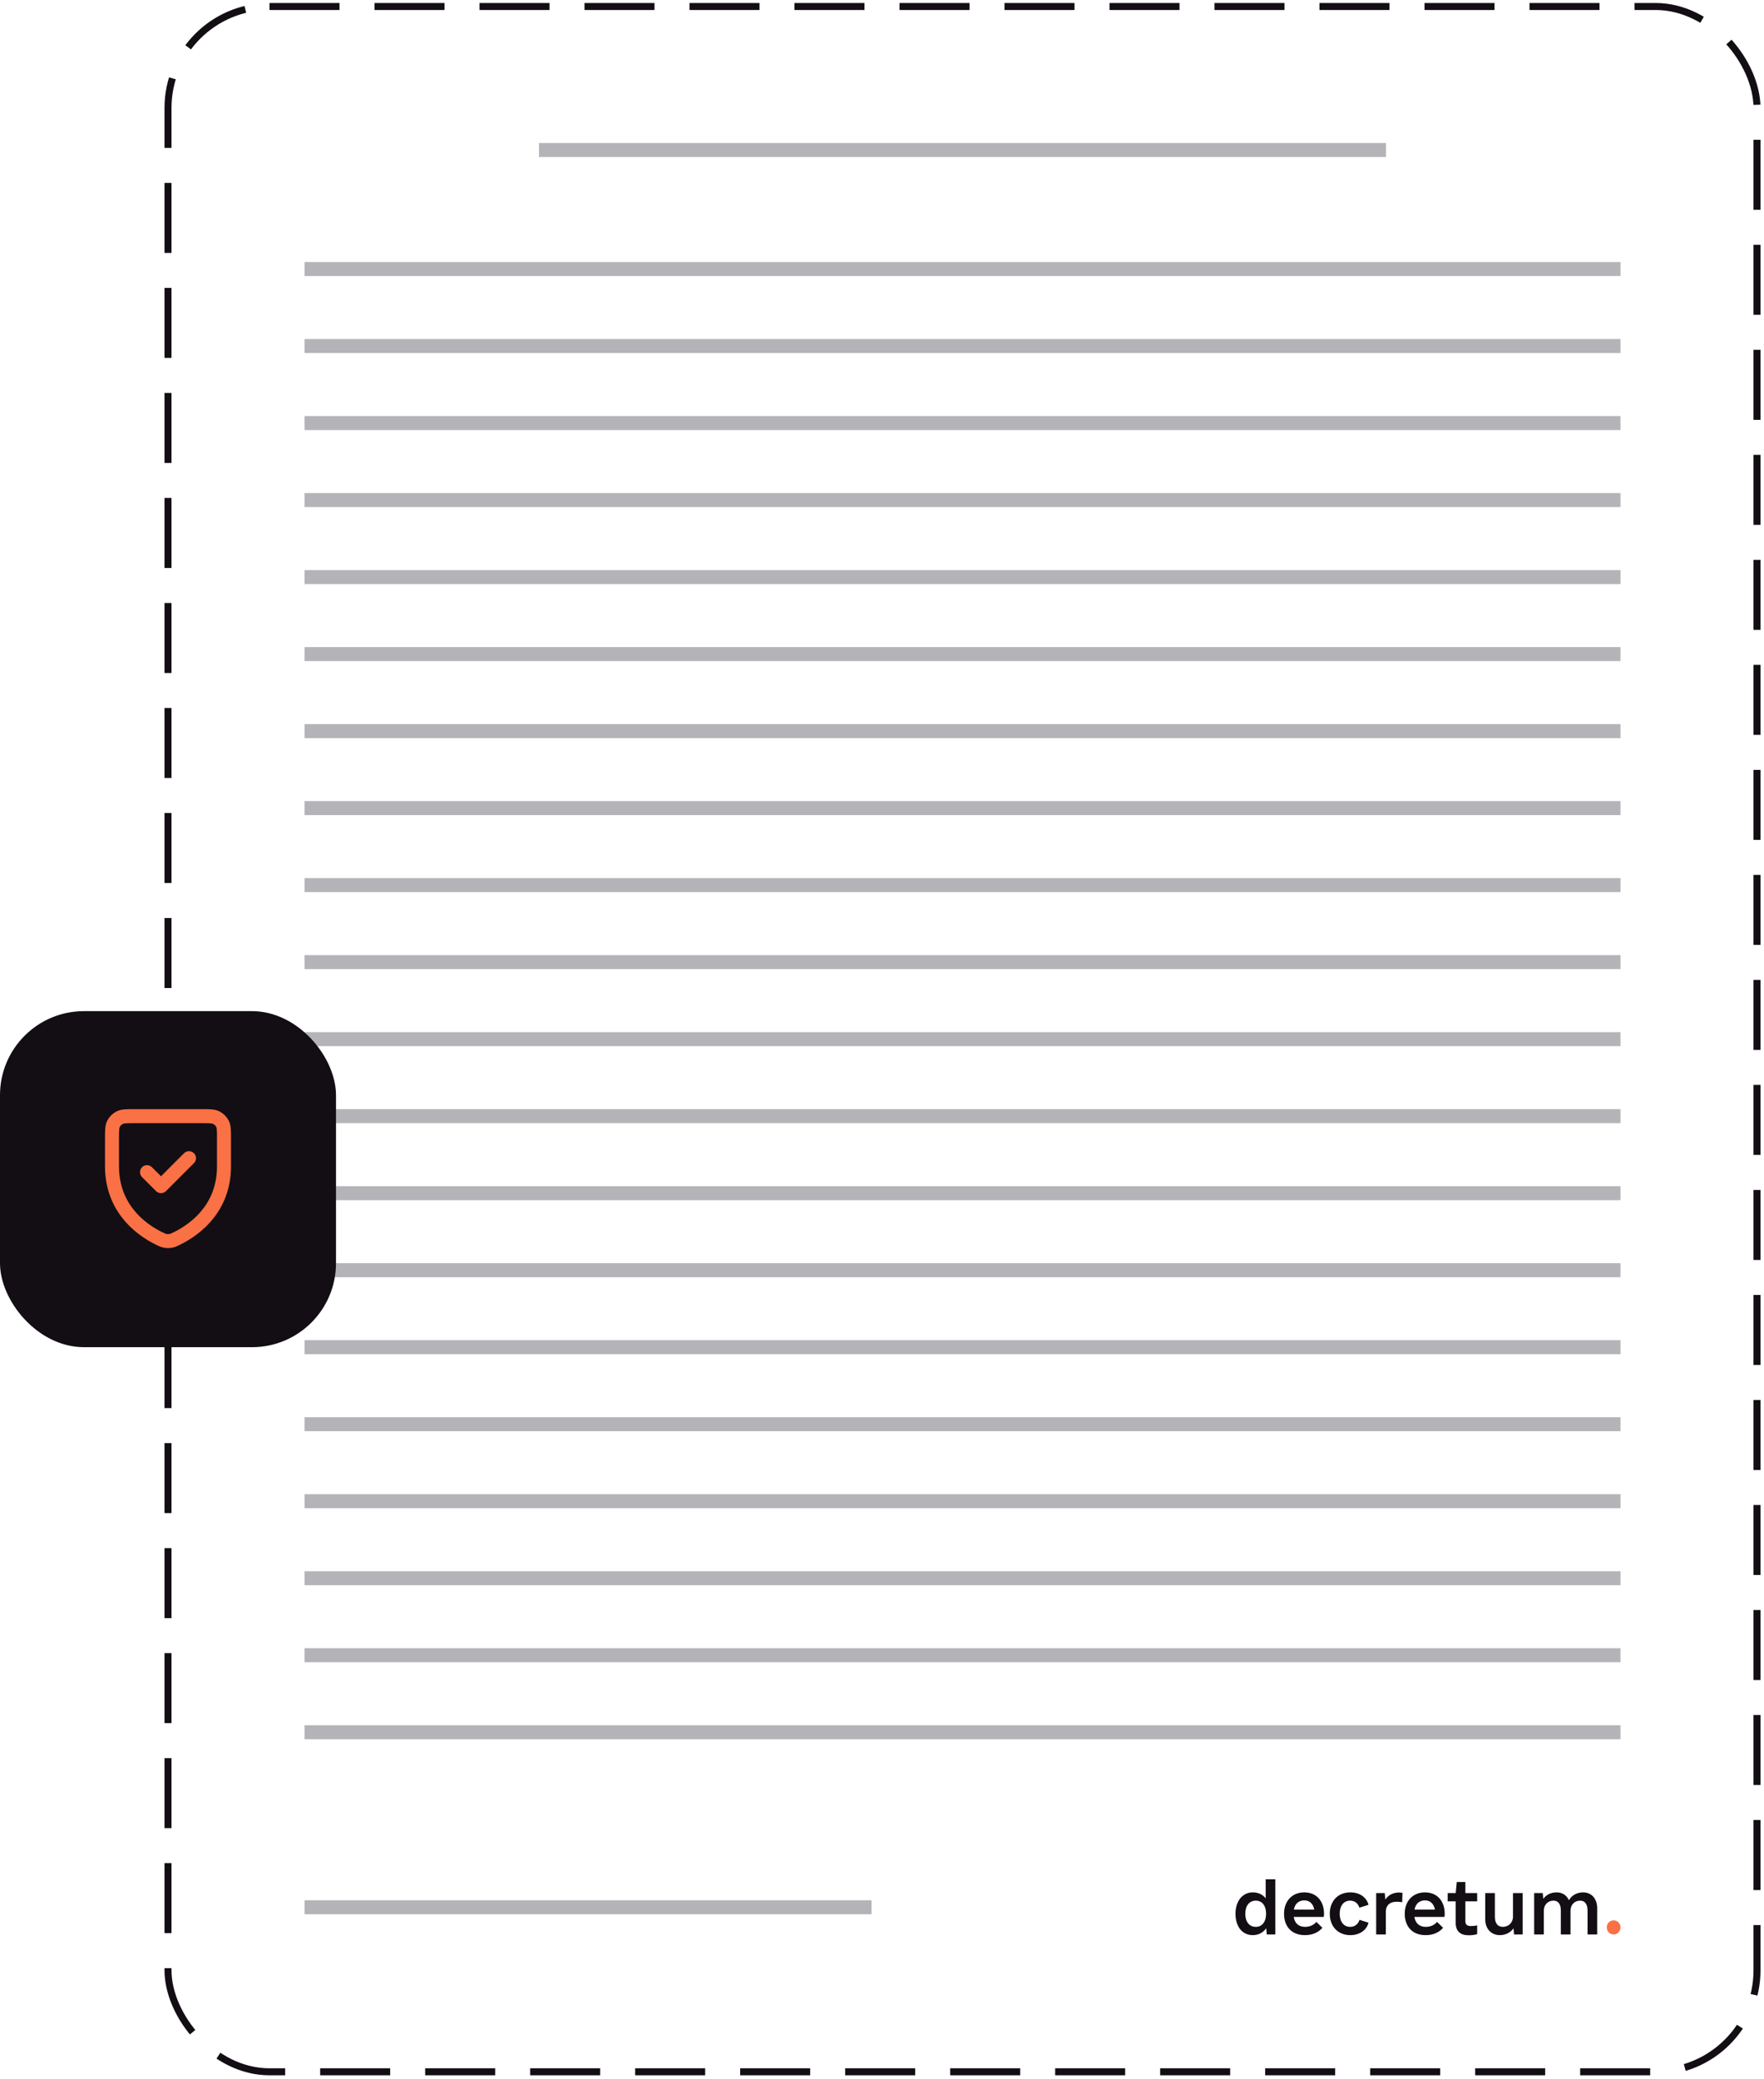 <svg width="252" height="297" viewBox="0 0 252 297" fill="none" xmlns="http://www.w3.org/2000/svg">
  <rect x="24" y="0.928" width="227" height="295" rx="14.5" stroke="#120E14" stroke-dasharray="10 5"/>
  <rect x="77" y="20.428" width="121" height="2" fill="#B4B4B8"/>
  <rect x="43.5" y="37.428" width="188" height="2" fill="#B4B4B8"/>
  <rect x="43.5" y="48.428" width="188" height="2" fill="#B4B4B8"/>
  <rect x="43.5" y="59.428" width="188" height="2" fill="#B4B4B8"/>
  <rect x="43.5" y="70.428" width="188" height="2" fill="#B4B4B8"/>
  <rect x="43.5" y="81.428" width="188" height="2" fill="#B4B4B8"/>
  <rect x="43.5" y="92.428" width="188" height="2" fill="#B4B4B8"/>
  <rect x="43.5" y="103.428" width="188" height="2" fill="#B4B4B8"/>
  <rect x="43.5" y="114.428" width="188" height="2" fill="#B4B4B8"/>
  <rect x="43.5" y="125.428" width="188" height="2" fill="#B4B4B8"/>
  <rect x="43.5" y="136.428" width="188" height="2" fill="#B4B4B8"/>
  <rect x="43.5" y="147.428" width="188" height="2" fill="#B4B4B8"/>
  <rect x="43.5" y="158.428" width="188" height="2" fill="#B4B4B8"/>
  <rect x="43.5" y="169.428" width="188" height="2" fill="#B4B4B8"/>
  <rect x="43.5" y="180.428" width="188" height="2" fill="#B4B4B8"/>
  <rect x="43.5" y="191.428" width="188" height="2" fill="#B4B4B8"/>
  <rect x="43.5" y="202.428" width="188" height="2" fill="#B4B4B8"/>
  <rect x="43.5" y="213.428" width="188" height="2" fill="#B4B4B8"/>
  <rect x="43.5" y="224.428" width="188" height="2" fill="#B4B4B8"/>
  <rect x="43.5" y="235.428" width="188" height="2" fill="#B4B4B8"/>
  <rect x="43.5" y="246.428" width="188" height="2" fill="#B4B4B8"/>
  <rect x="43.5" y="271.428" width="81" height="2" fill="#B4B4B8"/>
  <path
    d="M230.519 276.31C229.977 276.31 229.538 275.871 229.538 275.329V275.273C229.538 274.731 229.977 274.292 230.519 274.292C231.061 274.292 231.5 274.731 231.5 275.273V275.329C231.5 275.871 231.061 276.31 230.519 276.31Z"
    fill="#FA7145"/>
  <path
    d="M226.159 270.3C227.366 270.3 228.17 271.206 228.17 272.566V276.31H226.791V272.901C226.791 271.994 226.427 271.482 225.737 271.482C224.932 271.482 224.358 272.073 224.358 272.92V276.31H222.978V272.901C222.978 271.994 222.614 271.482 221.925 271.482C221.12 271.482 220.545 272.073 220.545 272.92V276.31H219.166V270.398H220.392L220.469 271.226C220.871 270.654 221.541 270.3 222.365 270.3C223.189 270.3 223.821 270.714 224.128 271.423C224.53 270.733 225.258 270.3 226.159 270.3Z"
    fill="#120E14"/>
  <path
    d="M216.139 270.398H217.518V276.31H216.292L216.216 275.443C215.794 276.034 215.085 276.408 214.261 276.408C213.035 276.408 212.173 275.502 212.173 274.142V270.398H213.553V273.807C213.553 274.714 213.974 275.226 214.683 275.226C215.488 275.226 216.139 274.635 216.139 273.788V270.398Z"
    fill="#120E14"/>
  <path
    d="M211.023 271.581H209.338V274.379C209.338 274.93 209.606 275.108 210.104 275.108C210.43 275.108 210.698 275.088 211.023 275.009V276.27C210.621 276.389 210.2 276.428 209.797 276.428C208.629 276.428 207.958 275.837 207.958 274.694V271.581H206.809V270.398H207.958L208.111 268.822H209.338V270.398H211.023V271.581Z"
    fill="#120E14"/>
  <path
    d="M202.057 273.807C202.191 274.694 202.766 275.226 203.667 275.226C204.414 275.226 204.95 274.93 205.295 274.517L206.157 275.364C205.621 275.975 204.816 276.408 203.667 276.408C201.693 276.408 200.678 275.108 200.678 273.354C200.678 271.541 201.827 270.3 203.571 270.3C205.276 270.3 206.387 271.502 206.387 273.354C206.387 273.492 206.387 273.59 206.349 273.807H202.057ZM203.571 271.443C202.766 271.443 202.23 271.935 202.077 272.763H204.989C204.835 271.916 204.318 271.443 203.571 271.443Z"
    fill="#120E14"/>
  <path
    d="M199.854 270.32C200.007 270.32 200.18 270.339 200.352 270.359L200.314 271.699C200.027 271.659 199.739 271.64 199.471 271.64C198.59 271.64 197.977 272.132 197.977 273.058V276.31H196.597V270.398H197.823L197.9 271.325C198.321 270.694 199.011 270.32 199.854 270.32Z"
    fill="#120E14"/>
  <path
    d="M192.9 276.408C191.156 276.408 189.968 275.187 189.968 273.354C189.968 271.521 191.156 270.3 192.9 270.3C194.183 270.3 195.199 270.95 195.505 272.073L194.202 272.487C193.992 271.856 193.532 271.482 192.88 271.482C191.961 271.482 191.386 272.211 191.386 273.354C191.386 274.497 191.961 275.226 192.88 275.226C193.532 275.226 194.011 274.852 194.221 274.221L195.505 274.635C195.199 275.758 194.183 276.408 192.9 276.408Z"
    fill="#120E14"/>
  <path
    d="M184.815 273.807C184.949 274.694 185.524 275.226 186.424 275.226C187.171 275.226 187.708 274.93 188.052 274.517L188.915 275.364C188.378 275.975 187.574 276.408 186.424 276.408C184.451 276.408 183.435 275.108 183.435 273.354C183.435 271.541 184.585 270.3 186.328 270.3C188.033 270.3 189.145 271.502 189.145 273.354C189.145 273.492 189.145 273.59 189.106 273.807H184.815ZM186.328 271.443C185.524 271.443 184.987 271.935 184.834 272.763H187.746C187.593 271.916 187.075 271.443 186.328 271.443Z"
    fill="#120E14"/>
  <path
    d="M180.811 268.428H182.19V276.31H180.964L180.887 275.423C180.447 276.054 179.776 276.408 178.971 276.408C177.477 276.408 176.5 275.206 176.5 273.354C176.5 271.522 177.515 270.3 178.971 270.3C179.738 270.3 180.37 270.595 180.811 271.147V268.428ZM179.393 275.226C180.313 275.226 180.868 274.497 180.868 273.354C180.868 272.211 180.313 271.482 179.393 271.482C178.473 271.482 177.899 272.211 177.899 273.354C177.899 274.497 178.473 275.226 179.393 275.226Z"
    fill="#120E14"/>
  <rect y="144.428" width="48" height="48" rx="12" fill="#120E14"/>
  <path
    d="M27 165.428L23 169.428L21 167.428M32 166.593C32 173.161 27.032 176.106 24.926 177.059L24.923 177.061C24.702 177.161 24.591 177.211 24.339 177.254C24.18 177.282 23.822 177.282 23.662 177.254C23.409 177.211 23.297 177.16 23.074 177.059C20.968 176.106 16 173.161 16 166.593V162.628C16 161.508 16 160.948 16.218 160.52C16.41 160.143 16.715 159.838 17.092 159.646C17.52 159.428 18.08 159.428 19.2 159.428H28.8C29.92 159.428 30.48 159.428 30.907 159.646C31.284 159.838 31.59 160.143 31.782 160.52C32 160.947 32 161.507 32 162.625V166.593Z"
    stroke="#FA7145" stroke-width="2" stroke-linecap="round" stroke-linejoin="round"/>
</svg>
